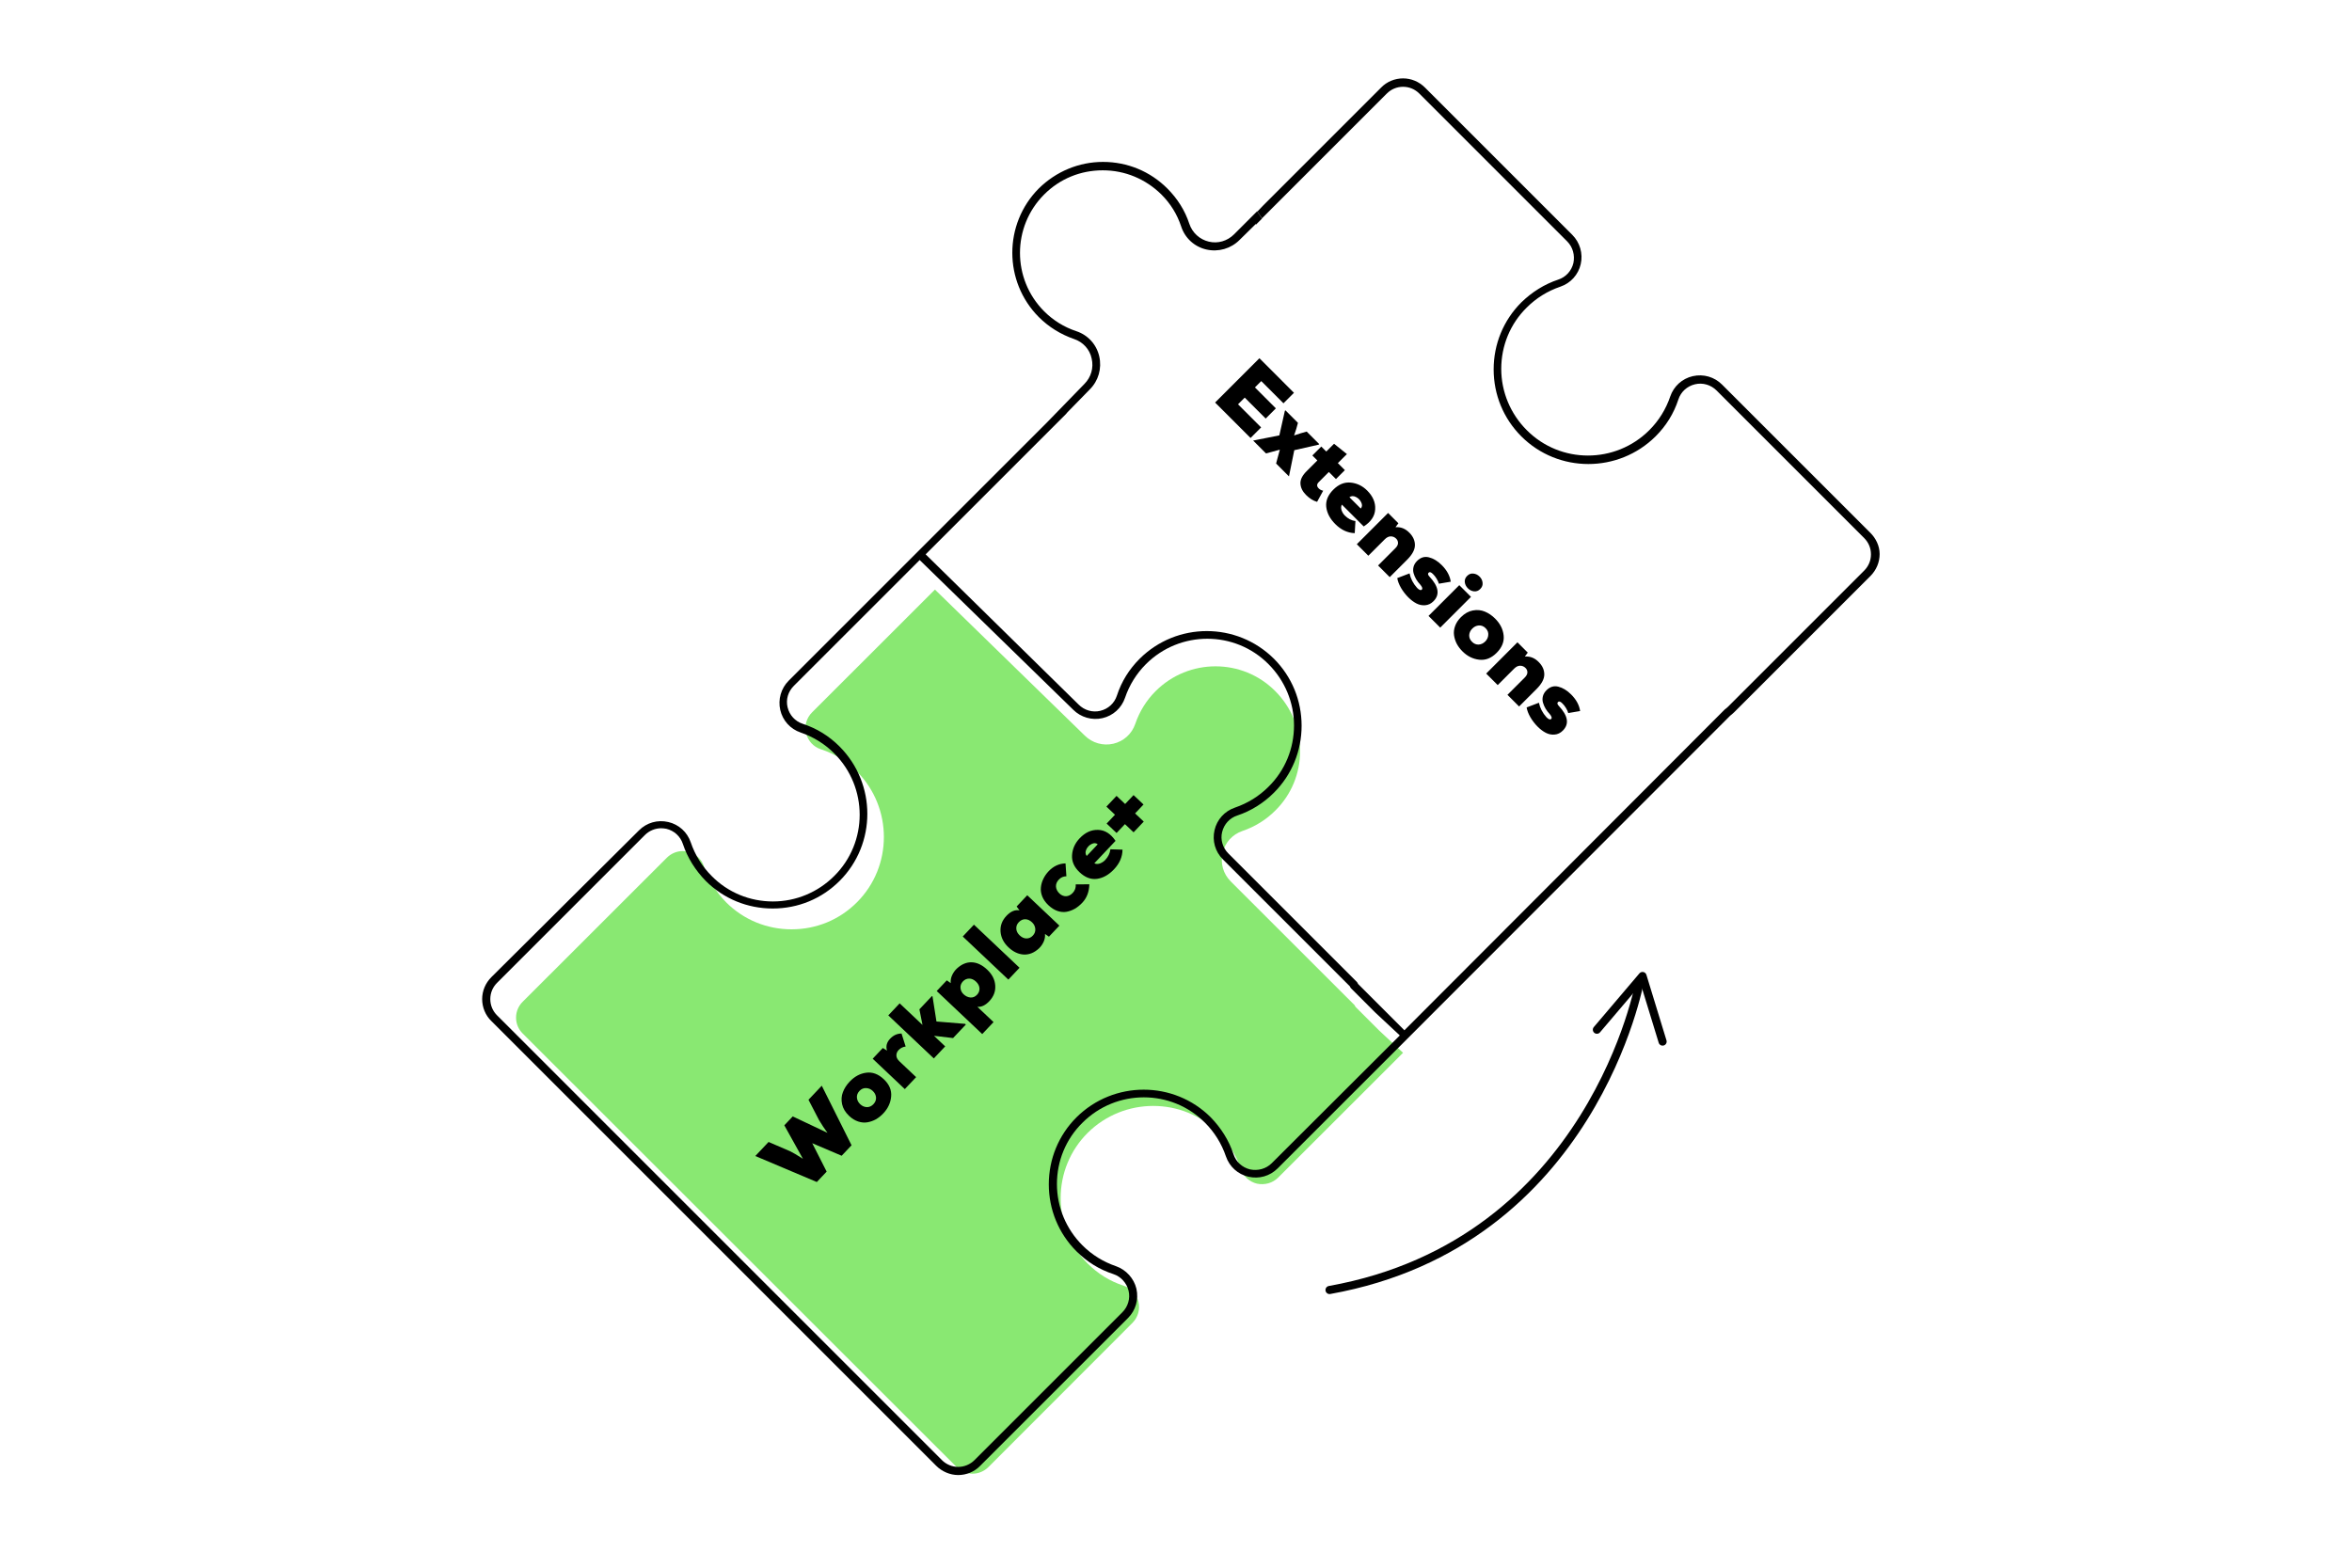<svg width="600" height="400" viewBox="0 0 600 400" fill="none" xmlns="http://www.w3.org/2000/svg">
<g clip-path="url(#clip0)">
<path d="M357.922 268.622L326.06 300.462C324.643 301.879 322.617 302.419 320.66 302.014C318.702 301.542 317.15 300.125 316.542 298.236C315.395 294.796 313.437 291.693 310.872 289.062C301.691 279.888 286.705 279.888 277.457 289.062C273.002 293.514 270.572 299.45 270.572 305.724C270.572 311.998 273.002 317.934 277.457 322.386C280.09 325.017 283.128 326.906 286.638 328.053C288.528 328.66 289.946 330.279 290.418 332.168C290.891 334.124 290.283 336.148 288.866 337.564L252.144 374.329C251.064 375.408 249.578 376.016 248.093 376.016C246.608 376.016 245.123 375.408 244.043 374.329L133.337 263.698C132.257 262.618 131.65 261.202 131.65 259.65C131.65 258.099 132.257 256.682 133.337 255.603L170.127 218.838C171.207 217.759 172.692 217.151 174.177 217.151C174.582 217.151 175.054 217.219 175.459 217.286C177.417 217.759 178.97 219.175 179.577 221.064C180.725 224.504 182.682 227.607 185.247 230.238C189.703 234.691 195.643 237.119 201.921 237.119C208.266 237.119 214.139 234.691 218.594 230.238C227.775 221.064 227.775 206.088 218.594 196.847C215.962 194.216 212.924 192.327 209.414 191.18C207.524 190.573 206.106 189.021 205.634 187.065C205.161 185.109 205.769 183.152 207.186 181.736L238.508 150.435L276.715 187.672C278.605 189.561 281.373 190.371 284.005 189.763C286.638 189.156 288.731 187.267 289.608 184.704C290.688 181.533 292.443 178.7 294.806 176.339C303.244 167.907 316.947 167.907 325.318 176.339C329.368 180.387 331.663 185.851 331.663 191.585C331.663 197.319 329.435 202.783 325.318 206.83C322.955 209.191 320.12 210.945 316.947 212.025C314.382 212.902 312.492 214.993 311.884 217.624C311.277 220.255 312.019 222.953 313.977 224.909L345.569 256.48C345.636 256.615 345.704 256.817 345.839 256.952L351.847 262.956L357.922 268.622Z" fill="#89E872"/>
<path d="M418.346 250.284C418.346 250.284 406.427 317.102 339.17 329.145" stroke="black" stroke-width="2.076" stroke-miterlimit="10" stroke-linecap="round" stroke-linejoin="round"/>
<path d="M424.131 265.76L419.009 249.034L407.373 262.732" stroke="black" stroke-width="2.076" stroke-miterlimit="10" stroke-linecap="round" stroke-linejoin="round"/>
<path d="M477.009 135.835L439.297 98.123C437.359 96.185 434.592 95.355 431.824 95.978C429.125 96.6 426.98 98.538 426.08 101.167C424.973 104.42 423.174 107.326 420.752 109.748C412.103 118.397 398.056 118.397 389.475 109.748C385.324 105.596 382.971 99.991 382.971 94.109C382.971 88.228 385.254 82.623 389.475 78.471C391.897 76.049 394.804 74.25 398.056 73.143C400.685 72.243 402.623 70.098 403.246 67.4C403.868 64.701 403.038 61.864 401.1 59.926L363.527 22.353C362.004 20.83 359.998 20 357.922 20C355.846 20 353.77 20.83 352.317 22.353L333.98 40.69L322.217 52.453L320.763 53.975C320.971 54.183 321.109 54.46 321.248 54.667L321.94 55.705L353.77 23.875C354.877 22.768 356.33 22.145 357.922 22.145C359.513 22.145 360.967 22.768 362.074 23.875L399.786 61.587C401.239 63.04 401.792 65.116 401.377 67.123C400.893 69.129 399.44 70.721 397.502 71.344C393.973 72.52 390.79 74.527 388.092 77.156C383.525 81.723 381.033 87.812 381.033 94.248C381.033 100.683 383.525 106.772 388.092 111.339C397.502 120.75 412.864 120.75 422.344 111.339C425.042 108.641 426.98 105.527 428.156 101.929C428.779 99.991 430.371 98.538 432.377 98.054C434.384 97.569 436.46 98.192 437.913 99.645L475.556 137.288C476.663 138.395 477.286 139.848 477.286 141.44C477.286 143.031 476.663 144.484 475.556 145.592L440.819 180.328C440.542 180.605 440.266 180.812 439.989 181.02L439.92 181.089L358.268 262.879L346.435 251.047C346.366 250.908 346.297 250.701 346.158 250.563L313.359 217.763C311.906 216.31 311.283 214.234 311.768 212.297C312.252 210.29 313.705 208.699 315.643 208.076C319.172 206.9 322.355 204.893 324.984 202.263C329.551 197.696 332.042 191.607 332.042 185.172C332.042 178.737 329.551 172.647 324.984 168.08C315.504 158.67 300.212 158.67 290.732 168.08C288.033 170.779 286.096 173.893 284.92 177.491C284.297 179.429 282.705 180.882 280.699 181.366C278.692 181.85 276.616 181.228 275.163 179.775L236.136 141.44L268.658 108.917L270.112 107.464L272.118 105.458H272.049L278 99.368C280.214 97.154 281.114 94.04 280.422 90.926C279.73 87.882 277.516 85.46 274.54 84.491C271.426 83.453 268.658 81.723 266.375 79.44C258.141 71.205 258.141 57.85 266.375 49.616C270.388 45.603 275.647 43.458 281.321 43.458C286.996 43.458 292.254 45.672 296.268 49.616C298.621 51.969 300.281 54.667 301.319 57.781C302.288 60.757 304.71 62.971 307.754 63.663C310.799 64.355 313.982 63.455 316.196 61.241L320.348 57.158C320.348 57.228 320.417 57.228 320.417 57.297L321.94 55.775C321.732 55.498 321.525 55.221 321.386 54.944L320.694 53.906L314.813 59.788C313.083 61.518 310.661 62.21 308.377 61.656C306.025 61.103 304.156 59.373 303.395 57.089C302.288 53.699 300.35 50.654 297.79 48.094C293.431 43.734 287.618 41.312 281.391 41.312C275.232 41.312 269.42 43.734 264.991 48.094C255.996 57.158 255.996 71.828 264.991 80.893C267.551 83.453 270.596 85.321 273.987 86.498C276.27 87.259 278 89.127 278.484 91.48C279.038 93.833 278.346 96.254 276.616 97.984L267.067 107.81L201.192 173.685C199.254 175.623 198.424 178.46 199.047 181.158C199.67 183.857 201.607 186.002 204.237 186.902C207.489 188.009 210.395 189.808 212.817 192.23C221.467 200.879 221.467 214.926 212.817 223.507C208.665 227.658 203.06 230.011 197.179 230.011C191.297 230.011 185.692 227.728 181.54 223.507C179.118 221.085 177.319 218.179 176.212 214.926C175.312 212.297 173.167 210.359 170.469 209.737C167.77 209.114 165.002 209.875 162.996 211.882L125.353 249.317C123.83 250.839 123 252.846 123 254.922C123 256.998 123.83 259.074 125.353 260.527L238.835 374.009C240.288 375.462 242.364 376.362 244.44 376.362C246.516 376.362 248.592 375.531 250.045 374.009L287.757 336.297C289.694 334.359 290.525 331.592 289.902 328.824C289.279 326.194 287.272 323.98 284.712 323.08C281.46 321.973 278.554 320.174 276.132 317.752C271.98 313.6 269.627 307.996 269.627 302.114C269.627 296.232 271.911 290.627 276.132 286.475C284.781 277.826 298.828 277.826 307.408 286.475C309.83 288.897 311.629 291.804 312.737 295.056C313.636 297.685 315.781 299.623 318.48 300.246C321.179 300.868 323.946 300.107 325.953 298.1L359.098 264.955L441.373 182.612C441.719 182.335 442.065 182.058 442.411 181.712L477.147 146.975C478.67 145.453 479.5 143.446 479.5 141.371C479.5 139.295 478.531 137.288 477.009 135.835ZM324.431 296.786C322.978 298.239 320.902 298.792 318.895 298.377C316.888 297.893 315.297 296.44 314.674 294.502C313.498 290.973 311.491 287.79 308.862 285.092C299.451 275.681 284.089 275.681 274.609 285.092C270.042 289.658 267.551 295.748 267.551 302.183C267.551 308.618 270.042 314.708 274.609 319.275C277.308 321.973 280.422 323.911 284.02 325.087C285.958 325.71 287.411 327.371 287.895 329.308C288.379 331.315 287.757 333.391 286.304 334.844L248.592 372.556C247.484 373.663 245.962 374.286 244.44 374.286C242.917 374.286 241.395 373.663 240.288 372.556L126.806 259.074C125.699 257.967 125.076 256.513 125.076 254.922C125.076 253.33 125.699 251.877 126.806 250.77L164.518 213.058C165.625 211.951 167.147 211.328 168.67 211.328C169.085 211.328 169.569 211.397 169.984 211.467C171.991 211.951 173.583 213.404 174.205 215.342C175.382 218.871 177.388 222.054 180.018 224.752C184.585 229.319 190.674 231.81 197.109 231.81C203.614 231.81 209.634 229.319 214.201 224.752C223.612 215.342 223.612 199.98 214.201 190.5C211.502 187.801 208.388 185.864 204.79 184.687C202.853 184.065 201.4 182.473 200.915 180.467C200.431 178.46 201.054 176.453 202.507 175L234.614 142.893L273.779 181.089C275.717 183.027 278.554 183.857 281.252 183.234C283.951 182.612 286.096 180.674 286.996 178.045C288.103 174.792 289.902 171.886 292.324 169.464C300.973 160.815 315.02 160.815 323.6 169.464C327.752 173.616 330.105 179.221 330.105 185.103C330.105 190.984 327.821 196.589 323.6 200.741C321.179 203.163 318.272 204.962 315.02 206.069C312.391 206.969 310.453 209.114 309.83 211.813C309.208 214.511 309.969 217.279 311.975 219.286L344.359 251.67C344.429 251.808 344.498 252.016 344.636 252.154L350.795 258.312L357.092 264.194L324.431 296.786Z" fill="black"/>
<path d="M209.637 277.024L217.235 292.221L214.709 294.892L207.205 291.694L210.881 298.941L208.371 301.595L192.678 294.96L196.067 291.376L201.56 293.742C202.226 294.057 203.316 294.7 204.829 295.67L200.083 287.128L202.232 284.855L211.088 289.049C210.349 288.036 209.63 286.947 208.929 285.782L206.248 280.608L209.637 277.024ZM216.744 275.988C217.988 274.672 219.399 273.911 220.976 273.705C222.564 273.488 224.06 274.044 225.465 275.372C226.859 276.69 227.482 278.159 227.333 279.778C227.195 281.386 226.525 282.827 225.322 284.099C224.747 284.707 224.115 285.21 223.426 285.606C222.736 285.98 222.017 286.232 221.266 286.361C220.516 286.49 219.734 286.42 218.918 286.152C218.103 285.884 217.336 285.41 216.617 284.73C215.655 283.821 215.056 282.825 214.821 281.744C214.586 280.641 214.654 279.617 215.026 278.669C215.387 277.712 215.959 276.818 216.744 275.988ZM222.817 281.73C223.298 281.221 223.519 280.655 223.48 280.031C223.43 279.398 223.15 278.84 222.641 278.359C222.144 277.888 221.577 277.646 220.941 277.631C220.305 277.595 219.741 277.837 219.249 278.357C218.758 278.877 218.542 279.459 218.604 280.104C218.664 280.726 218.943 281.273 219.441 281.744C219.939 282.214 220.5 282.463 221.126 282.488C221.761 282.503 222.325 282.25 222.817 281.73ZM222.623 270.135L225.212 267.397L226.281 268.062C225.937 266.962 226.2 265.953 227.068 265.035C227.905 264.15 228.878 263.708 229.987 263.71L231.033 267.024C230.314 267.119 229.714 267.422 229.233 267.93C228.846 268.34 228.66 268.803 228.674 269.319C228.678 269.825 228.934 270.319 229.443 270.8L233.707 274.832L230.82 277.885L222.623 270.135ZM226.605 259.077L229.507 256.007L235.331 261.514L234.541 257.53L237.757 254.128L237.89 254.254L238.893 260.638L246.211 261.241L246.393 261.413L243.13 264.865L238.268 264.29L241.122 266.989L238.22 270.058L226.605 259.077ZM249.341 256.899L253.456 260.79L250.57 263.843L238.955 252.862L241.528 250.14L242.533 250.839C242.47 250.152 242.586 249.486 242.88 248.843C243.175 248.199 243.568 247.639 244.061 247.162C245.278 246.029 246.555 245.487 247.892 245.536C249.239 245.574 250.56 246.204 251.854 247.428C253.115 248.62 253.794 249.964 253.889 251.458C253.995 252.941 253.489 254.274 252.37 255.458C251.387 256.498 250.377 256.978 249.341 256.899ZM249.239 253.817C249.688 253.341 249.899 252.797 249.871 252.184C249.832 251.561 249.536 250.987 248.983 250.464C248.43 249.942 247.847 249.683 247.233 249.69C246.62 249.696 246.088 249.937 245.638 250.413C245.178 250.9 244.973 251.46 245.023 252.094C245.084 252.717 245.341 253.243 245.794 253.671C246.325 254.173 246.909 254.453 247.546 254.511C248.183 254.568 248.747 254.337 249.239 253.817ZM245.601 238.952L248.456 235.932L260.088 246.929L257.232 249.949L245.601 238.952ZM260.081 232.278L259.343 231.297L262.057 228.427L270.254 236.177L267.587 238.997L266.582 238.299C266.644 238.986 266.528 239.652 266.234 240.295C265.94 240.939 265.546 241.499 265.054 241.976C263.857 243.086 262.564 243.613 261.173 243.555C259.781 243.475 258.477 242.86 257.26 241.71C256.033 240.549 255.36 239.222 255.243 237.728C255.125 236.213 255.626 234.864 256.745 233.68C257.822 232.541 258.934 232.073 260.081 232.278ZM259.876 235.321C259.426 235.796 259.221 236.346 259.26 236.969C259.288 237.583 259.578 238.15 260.131 238.673C260.684 239.196 261.268 239.455 261.881 239.448C262.495 239.442 263.027 239.201 263.477 238.725C263.947 238.227 264.157 237.661 264.107 237.027C264.057 236.372 263.782 235.809 263.285 235.338C262.732 234.815 262.153 234.552 261.55 234.547C260.936 234.532 260.378 234.79 259.876 235.321ZM274.424 225.65L277.897 225.634C277.843 227.552 277.241 229.12 276.09 230.336C275.504 230.956 274.878 231.463 274.211 231.859C273.532 232.244 272.823 232.506 272.084 232.645C271.334 232.774 270.562 232.704 269.768 232.436C268.964 232.157 268.191 231.667 267.45 230.966C266.731 230.286 266.209 229.553 265.886 228.765C265.573 227.966 265.454 227.194 265.53 226.449C265.606 225.682 265.811 224.955 266.147 224.267C266.483 223.558 266.933 222.904 267.498 222.307C268.721 221.013 270.162 220.342 271.819 220.296L272.04 223.585C271.276 223.596 270.632 223.877 270.109 224.43C269.576 224.995 269.335 225.604 269.385 226.26C269.447 226.904 269.748 227.483 270.29 227.995C270.766 228.445 271.316 228.672 271.941 228.676C272.565 228.658 273.138 228.373 273.661 227.82C274.226 227.223 274.48 226.499 274.424 225.65ZM277.223 218.403L280.031 215.432C279.601 215.068 279.083 215.039 278.478 215.347C277.862 215.644 277.406 216.114 277.112 216.758C276.828 217.391 276.865 217.939 277.223 218.403ZM275.401 213.915C276.823 212.41 278.397 211.688 280.122 211.747C281.846 211.785 283.331 212.718 284.577 214.546L279.165 220.27C279.591 220.484 280.071 220.498 280.604 220.311C281.126 220.113 281.57 219.821 281.936 219.433C282.71 218.615 283.153 217.703 283.265 216.699L286.353 216.79C286.339 218.621 285.616 220.294 284.183 221.81C282.866 223.203 281.429 224.014 279.874 224.24C278.308 224.456 276.817 223.895 275.401 222.556C274.007 221.239 273.368 219.776 273.485 218.168C273.601 216.56 274.24 215.142 275.401 213.915ZM282.303 210.138L284.437 207.881L282.246 205.81L284.835 203.072L287.025 205.143L289.174 202.87L291.713 205.27L289.564 207.544L291.771 209.63L289.182 212.368L286.975 210.281L284.842 212.538L282.303 210.138Z" fill="black"/>
<path d="M321.715 109.055L319.019 111.752L309.976 102.71L321.279 91.407L330.095 100.223L327.415 102.903L321.747 97.236L320.133 98.85L325.477 104.195L322.878 106.795L317.533 101.45L315.822 103.162L321.715 109.055ZM325.911 116.868L326.492 114.737L324.361 115.318L322.956 115.689L319.679 112.412L326.363 111.088L327.768 104.839L327.913 104.694L331.11 107.891L330.691 109.408L330.125 111.104L331.805 110.555L333.339 110.119L336.536 113.316L336.39 113.461L330.174 114.866L328.818 121.551L325.54 118.273L325.911 116.868ZM340.321 113.226L343.598 115.858L341.289 118.166L343.082 119.959L340.805 122.235L338.997 120.427L336.381 123.043C335.875 123.57 335.88 124.092 336.397 124.609C336.709 124.921 337.091 125.12 337.543 125.206L335.993 128.048C335.014 127.779 334.072 127.192 333.168 126.288C332.274 125.395 331.8 124.426 331.747 123.382C331.693 122.338 332.258 121.245 333.442 120.104L336.058 117.488L334.782 116.213L337.059 113.936L338.334 115.212L340.321 113.226ZM344.24 126.865L347.13 129.755C347.507 129.336 347.55 128.819 347.259 128.205C346.979 127.581 346.522 127.113 345.887 126.801C345.263 126.499 344.714 126.521 344.24 126.865ZM348.777 125.17C350.241 126.634 350.919 128.227 350.812 129.949C350.725 131.672 349.751 133.13 347.889 134.325L342.318 128.754C342.092 129.174 342.065 129.653 342.238 130.191C342.421 130.719 342.701 131.171 343.077 131.548C343.874 132.344 344.773 132.813 345.774 132.953L345.596 136.037C343.766 135.972 342.114 135.202 340.639 133.728C339.283 132.371 338.513 130.913 338.33 129.352C338.158 127.78 338.761 126.305 340.139 124.928C341.495 123.571 342.975 122.974 344.579 123.135C346.183 123.297 347.582 123.975 348.777 125.17ZM354.523 147.256L351.552 144.285L355.96 139.877C356.412 139.425 356.638 138.983 356.638 138.553C356.638 138.122 356.482 137.751 356.17 137.439C355.782 137.051 355.319 136.857 354.781 136.857C354.264 136.857 353.759 137.105 353.263 137.6L349.065 141.798L346.127 138.86L354.103 130.883L356.735 133.515L355.992 134.516C357.348 134.409 358.543 134.893 359.577 135.969C360.502 136.917 360.96 137.966 360.949 139.118C360.938 140.27 360.271 141.508 358.947 142.832L354.523 147.256ZM356.445 147.499L359.578 146.304C359.868 147.672 360.514 148.909 361.515 150.018C362.054 150.556 362.452 150.696 362.71 150.438C362.958 150.19 362.823 149.765 362.307 149.162C361.898 148.732 361.553 148.28 361.273 147.806C360.993 147.332 360.773 146.821 360.611 146.272C360.461 145.734 360.455 145.19 360.595 144.641C360.735 144.092 361.036 143.586 361.499 143.124C362.393 142.23 363.399 141.923 364.519 142.203C365.66 142.483 366.752 143.145 367.796 144.189C369.11 145.502 369.874 146.913 370.089 148.42L367.054 148.936C366.978 148.581 366.79 148.156 366.489 147.661C366.187 147.166 365.87 146.762 365.536 146.45C365.062 145.976 364.696 145.868 364.438 146.127C364.19 146.374 364.26 146.703 364.648 147.112C367.016 149.631 367.361 151.73 365.681 153.409C365.057 154.033 364.352 154.372 363.566 154.426C362.791 154.491 362.048 154.34 361.338 153.974C360.627 153.608 359.933 153.086 359.255 152.408C358.544 151.697 357.925 150.895 357.398 150.002C356.881 149.098 356.564 148.264 356.445 147.499ZM374.267 146.946C374.741 146.472 375.274 146.273 375.866 146.349C376.468 146.413 376.996 146.672 377.448 147.124C377.9 147.576 378.153 148.098 378.207 148.69C378.282 149.282 378.083 149.815 377.609 150.288C377.147 150.751 376.614 150.951 376.011 150.886C375.419 150.811 374.902 150.552 374.461 150.111C374.009 149.659 373.745 149.137 373.67 148.545C373.605 147.942 373.804 147.409 374.267 146.946ZM364.418 157.151L367.405 160.138L375.252 152.291L372.265 149.304L364.418 157.151ZM381.42 157.845C382.701 159.126 383.422 160.557 383.583 162.14C383.755 163.733 383.158 165.213 381.791 166.58C380.435 167.936 378.949 168.518 377.334 168.324C375.731 168.141 374.31 167.43 373.072 166.192C372.48 165.6 371.995 164.955 371.619 164.255C371.263 163.555 371.032 162.829 370.924 162.075C370.817 161.322 370.908 160.541 371.199 159.734C371.489 158.926 371.985 158.173 372.684 157.473C373.621 156.537 374.633 155.966 375.72 155.762C376.829 155.557 377.851 155.654 378.788 156.052C379.735 156.44 380.612 157.037 381.42 157.845ZM375.51 163.754C376.005 164.249 376.565 164.486 377.189 164.465C377.824 164.432 378.389 164.169 378.885 163.674C379.369 163.189 379.627 162.629 379.66 161.994C379.713 161.359 379.487 160.789 378.981 160.283C378.476 159.777 377.9 159.545 377.254 159.588C376.629 159.632 376.075 159.895 375.591 160.38C375.106 160.864 374.843 161.418 374.799 162.043C374.767 162.678 375.004 163.248 375.51 163.754ZM387.526 180.259L384.555 177.288L388.963 172.88C389.415 172.428 389.641 171.986 389.641 171.556C389.641 171.125 389.485 170.754 389.173 170.442C388.785 170.054 388.322 169.86 387.784 169.86C387.267 169.86 386.761 170.108 386.266 170.603L382.068 174.801L379.129 171.863L387.106 163.886L389.738 166.518L388.995 167.519C390.351 167.411 391.546 167.896 392.58 168.972C393.505 169.92 393.963 170.969 393.952 172.121C393.941 173.273 393.274 174.511 391.95 175.835L387.526 180.259ZM389.448 180.502L392.581 179.307C392.871 180.674 393.517 181.912 394.518 183.021C395.057 183.559 395.455 183.699 395.713 183.441C395.961 183.193 395.826 182.768 395.309 182.165C394.9 181.735 394.556 181.283 394.276 180.809C393.996 180.335 393.776 179.824 393.614 179.275C393.463 178.737 393.458 178.193 393.598 177.644C393.738 177.095 394.039 176.589 394.502 176.126C395.396 175.233 396.402 174.926 397.522 175.206C398.663 175.486 399.755 176.148 400.799 177.192C402.113 178.505 402.877 179.916 403.092 181.423L400.057 181.939C399.981 181.584 399.793 181.159 399.491 180.664C399.19 180.168 398.873 179.765 398.539 179.453C398.065 178.979 397.699 178.871 397.441 179.13C397.193 179.377 397.263 179.706 397.651 180.115C400.019 182.634 400.363 184.733 398.684 186.412C398.06 187.036 397.355 187.375 396.569 187.429C395.794 187.494 395.051 187.343 394.341 186.977C393.63 186.611 392.936 186.089 392.258 185.411C391.547 184.7 390.928 183.898 390.401 183.005C389.884 182.101 389.567 181.266 389.448 180.502Z" fill="black"/>
</g>
<defs>
<clipPath id="clip0">
<rect width="600" height="400" fill="white"/>
</clipPath>
</defs>
</svg>

